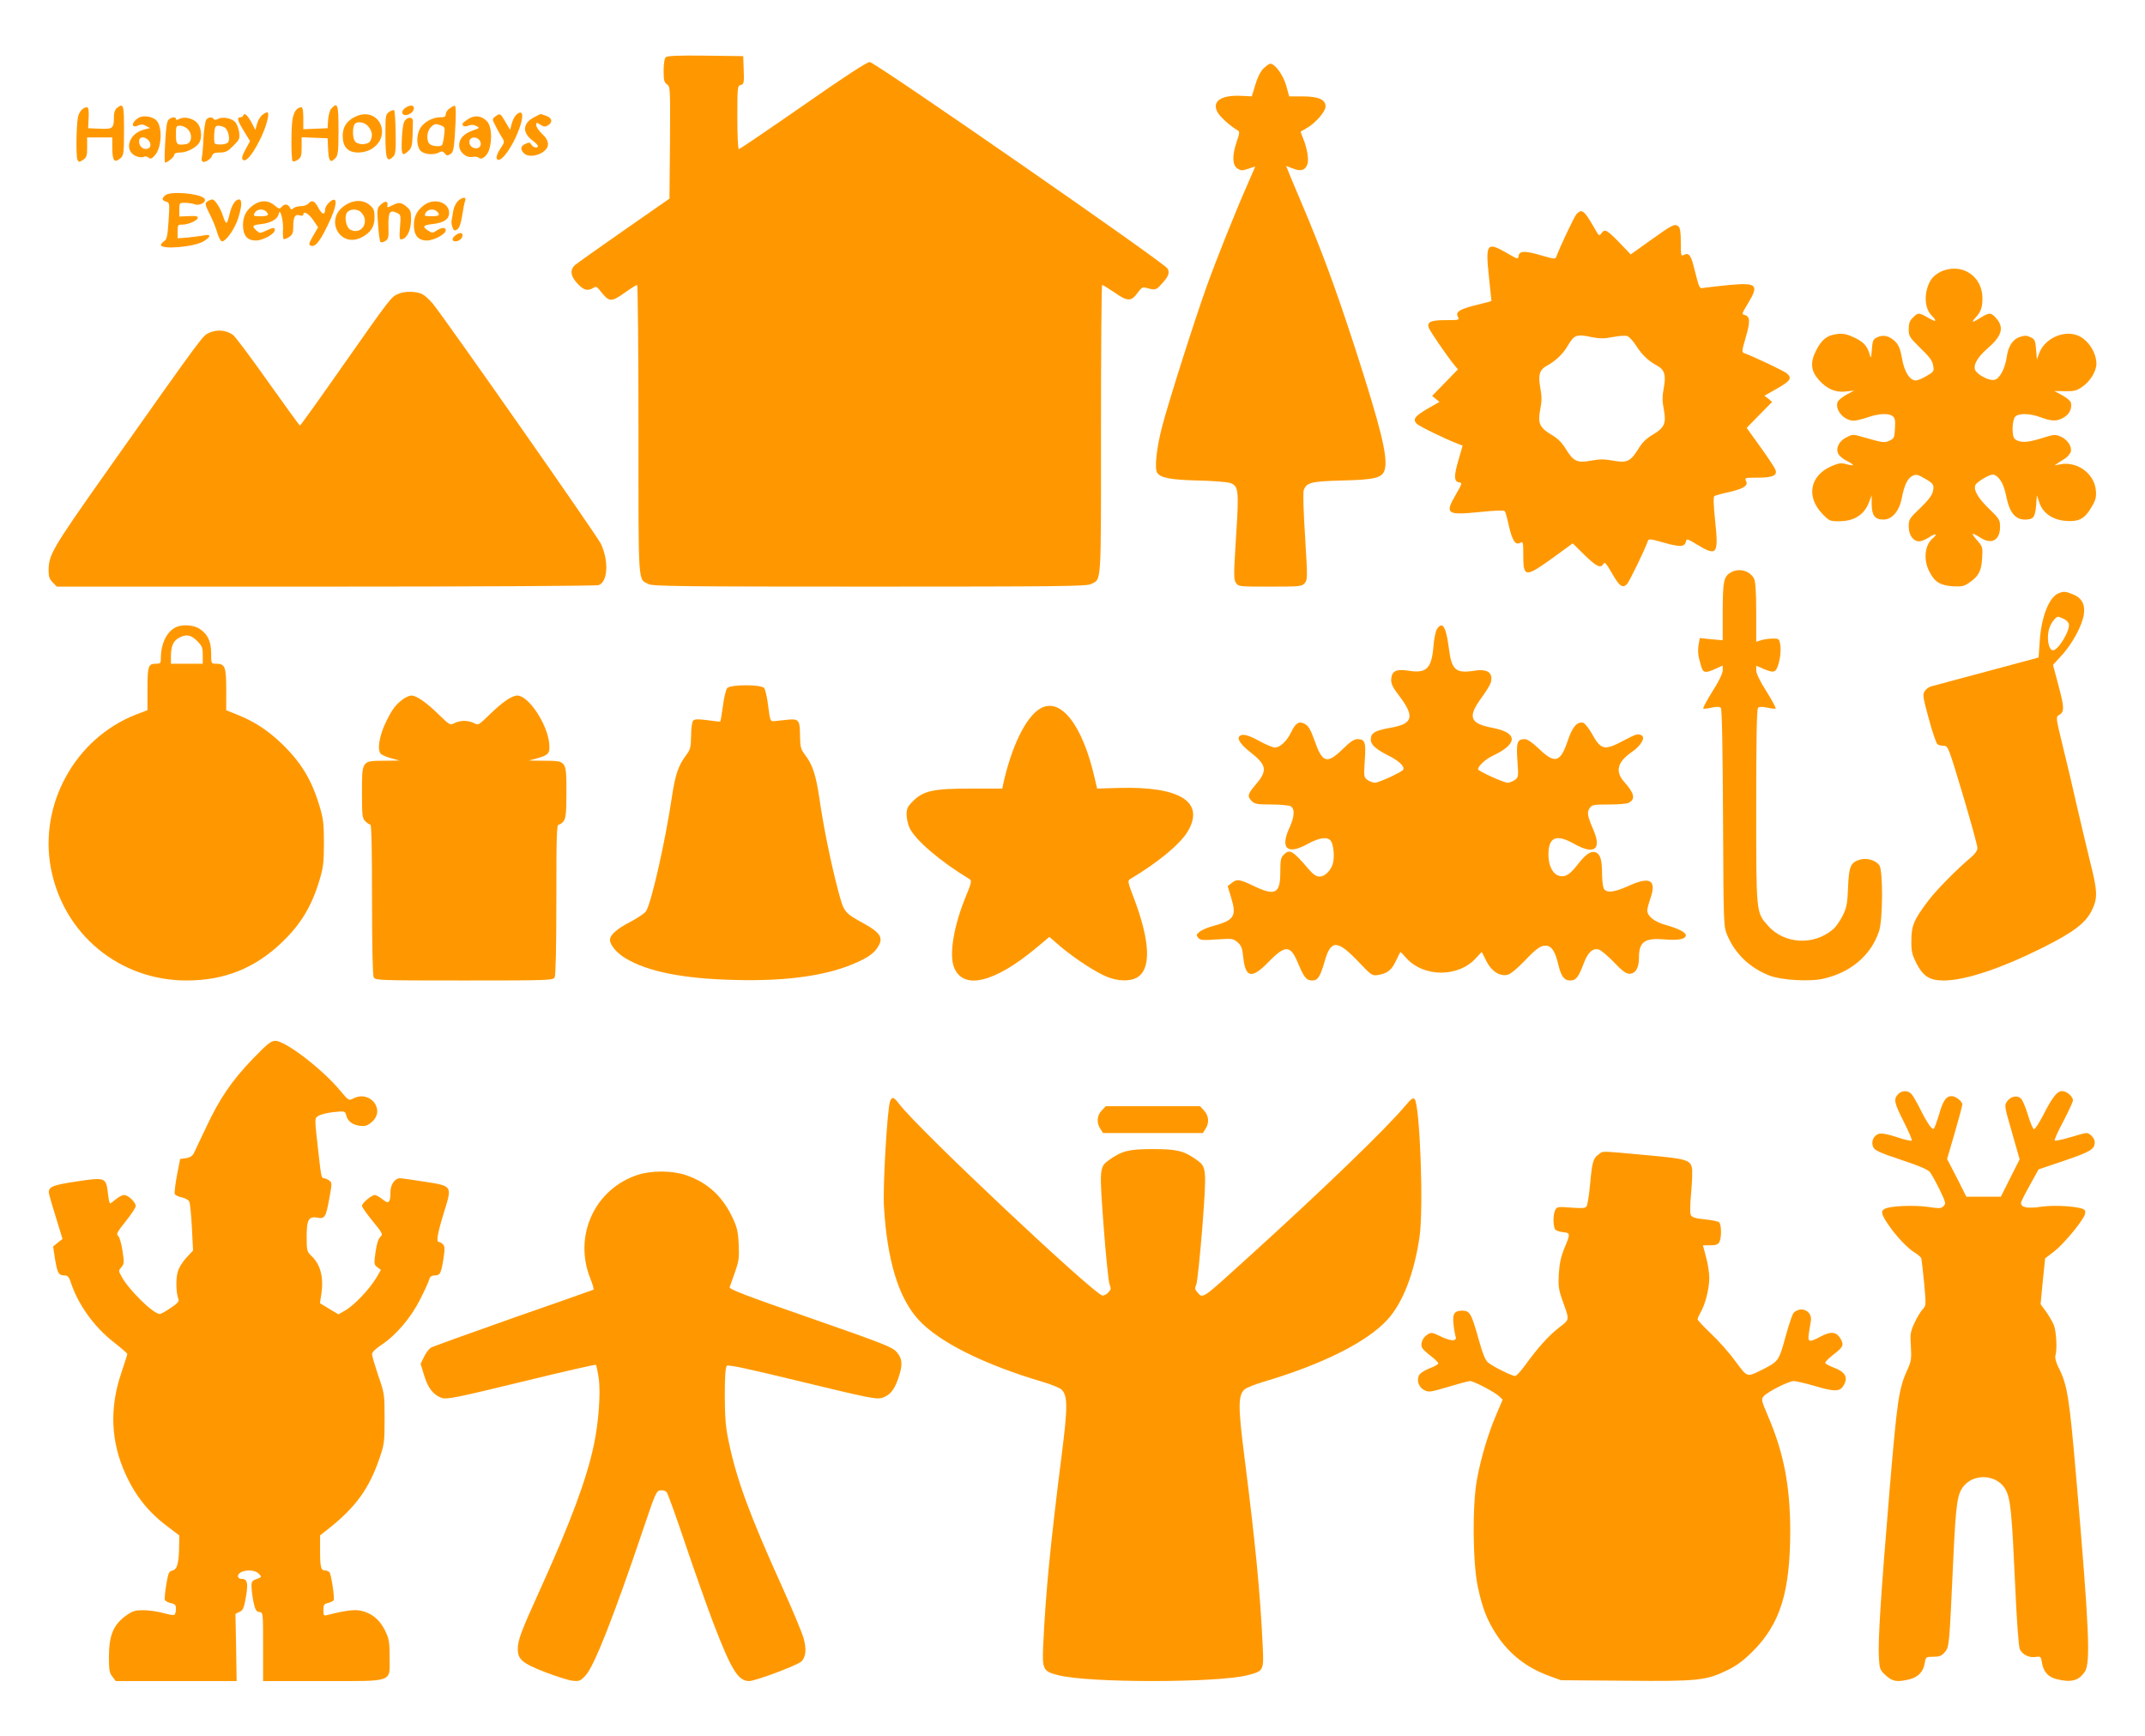 <?xml version="1.0" standalone="no"?>
<!DOCTYPE svg PUBLIC "-//W3C//DTD SVG 20010904//EN"
 "http://www.w3.org/TR/2001/REC-SVG-20010904/DTD/svg10.dtd">
<svg version="1.0" xmlns="http://www.w3.org/2000/svg"
 width="1280pt" height="1036pt" viewBox="0 0 1280 1036"
 preserveAspectRatio="xMidYMid meet">
<g transform="translate(0,1036) scale(0.1,-0.1)"
fill="#ff9800" stroke="none">
<path d="M3972 10018 c-7 -7 -12 -40 -12 -79 0 -57 3 -70 20 -82 20 -14 20
-23 18 -348 l-3 -334 -270 -188 c-148 -103 -280 -197 -292 -207 -34 -29 -29
-68 13 -112 37 -40 61 -46 94 -26 16 10 22 8 40 -15 56 -71 65 -72 150 -12 35
25 68 45 72 45 4 0 8 -388 8 -863 0 -948 -4 -889 60 -922 25 -13 194 -15 1320
-15 1126 0 1295 2 1320 15 64 33 60 -26 60 922 0 475 3 863 7 863 4 0 38 -21
75 -46 77 -54 99 -54 138 1 19 26 30 34 45 29 59 -17 63 -16 96 21 43 46 50
67 36 93 -19 34 -1747 1232 -1777 1232 -17 0 -147 -85 -398 -260 -206 -143
-378 -260 -383 -260 -5 0 -9 79 -9 189 0 182 1 189 20 194 19 5 21 12 18 89
l-3 83 -225 3 c-167 2 -229 -1 -238 -10z"/>
<path d="M7540 9952 c-18 -18 -37 -55 -49 -98 l-21 -69 -59 3 c-125 7 -183
-33 -144 -100 17 -29 77 -82 119 -106 12 -7 12 -16 -6 -67 -28 -82 -27 -140 4
-160 21 -14 28 -14 65 -2 22 8 41 14 41 12 0 -1 -21 -49 -46 -106 -70 -158
-186 -448 -242 -604 -79 -221 -230 -697 -268 -843 -33 -128 -45 -246 -29 -272
19 -31 81 -43 245 -47 91 -2 177 -9 192 -15 49 -18 52 -43 34 -320 -14 -226
-15 -254 -1 -275 15 -23 17 -23 204 -23 176 0 189 1 206 20 18 20 18 30 3 277
-10 154 -13 265 -8 279 17 45 44 52 225 57 207 5 246 16 259 68 18 75 -24 247
-180 729 -115 353 -195 571 -319 863 -51 119 -91 217 -90 217 1 0 19 -7 40
-15 45 -19 73 -12 86 23 11 28 0 97 -26 159 -8 20 -14 37 -13 38 2 1 19 11 40
23 52 32 108 97 108 127 0 41 -41 59 -135 60 l-82 0 -18 65 c-18 63 -67 130
-95 130 -6 0 -24 -13 -40 -28z"/>
<path d="M698 9716 c-11 -8 -18 -27 -18 -47 0 -76 -5 -80 -83 -77 l-71 3 3 63
c2 46 -1 62 -11 62 -24 -1 -46 -26 -53 -60 -10 -55 -12 -233 -3 -252 8 -17 10
-17 33 -2 22 14 25 24 25 75 l0 59 75 0 75 0 0 -54 c0 -86 11 -102 50 -69 18
16 20 30 20 165 0 155 -3 164 -42 134z"/>
<path d="M1977 9712 c-9 -9 -17 -40 -19 -67 l-3 -50 -72 -3 -73 -3 0 66 c0 45
-4 65 -12 65 -27 -1 -45 -27 -53 -75 -8 -53 -8 -233 1 -246 3 -5 16 -2 30 7
21 14 24 24 24 76 l0 59 78 -3 77 -3 3 -67 c3 -72 14 -84 45 -50 14 16 17 43
17 165 0 154 -5 171 -43 129z"/>
<path d="M2418 9716 c-36 -27 -12 -57 28 -35 28 15 33 49 7 49 -10 0 -26 -7
-35 -14z"/>
<path d="M2683 9713 c-13 -8 -23 -24 -23 -34 0 -15 -7 -19 -36 -19 -45 0 -100
-32 -119 -70 -22 -42 -19 -106 5 -130 22 -22 79 -27 111 -9 16 8 23 7 33 -6
11 -15 16 -15 33 -5 17 11 21 27 27 109 8 127 8 181 -1 180 -5 0 -18 -7 -30
-16z m-50 -102 c22 -9 23 -13 17 -60 -3 -28 -9 -54 -13 -57 -11 -11 -56 -7
-72 6 -22 18 -19 76 5 100 23 23 29 24 63 11z"/>
<path d="M2323 9693 c-22 -15 -23 -22 -23 -133 0 -150 8 -173 47 -134 13 13
16 38 14 142 -1 70 -5 130 -9 134 -4 3 -17 -1 -29 -9z"/>
<path d="M1565 9674 c-11 -8 -25 -31 -31 -52 l-10 -37 -22 42 c-24 45 -44 63
-50 45 -2 -7 -10 -12 -18 -12 -22 0 -17 -20 22 -83 l36 -59 -27 -50 c-20 -36
-24 -53 -16 -61 17 -17 55 26 101 117 39 77 63 166 44 166 -5 0 -18 -7 -29
-16z"/>
<path d="M3078 9672 c-9 -9 -20 -33 -25 -52 l-9 -35 -28 48 c-31 52 -32 53
-60 32 -20 -15 -20 -16 2 -58 11 -23 29 -54 38 -68 16 -25 16 -27 -11 -67 -15
-23 -25 -48 -21 -57 16 -43 101 73 140 193 24 72 12 102 -26 64z"/>
<path d="M2125 9666 c-54 -24 -80 -62 -80 -116 0 -67 31 -100 93 -100 28 0 57
8 79 21 127 79 44 255 -92 195z m74 -62 c23 -29 26 -55 11 -85 -13 -24 -72
-26 -91 -3 -14 17 -17 68 -6 97 10 27 62 22 86 -9z"/>
<path d="M3192 9663 c-72 -35 -78 -92 -17 -139 19 -14 35 -30 35 -35 0 -16
-29 -10 -39 8 -8 14 -13 15 -35 5 -30 -13 -33 -33 -10 -56 29 -30 107 -13 136
28 17 24 7 57 -27 87 -19 18 -35 41 -35 52 0 18 1 18 25 3 20 -13 28 -14 45
-4 30 19 25 44 -11 57 -18 6 -32 11 -33 11 -1 0 -16 -8 -34 -17z"/>
<path d="M835 9661 c-27 -12 -48 -38 -41 -50 5 -7 15 -7 30 0 17 8 30 8 47 -2
l24 -13 -35 -9 c-100 -25 -124 -140 -35 -163 13 -3 29 -3 35 1 6 4 17 1 26 -5
12 -10 19 -8 38 13 42 46 47 175 7 211 -22 20 -70 28 -96 17z m50 -137 c20
-20 16 -48 -8 -52 -25 -5 -47 16 -47 44 0 29 30 33 55 8z"/>
<path d="M2793 9649 c-18 -11 -33 -24 -33 -28 0 -16 13 -19 37 -10 16 6 31 5
46 -3 21 -11 20 -12 -18 -25 -56 -19 -85 -50 -85 -89 0 -42 42 -78 81 -70 14
3 31 0 36 -5 17 -17 52 12 63 51 18 64 12 136 -12 164 -32 36 -75 42 -115 15z
m67 -124 c18 -22 8 -50 -19 -50 -28 0 -47 25 -38 49 8 20 40 21 57 1z"/>
<path d="M1008 9648 c-12 -10 -17 -42 -22 -135 -4 -68 -5 -123 -1 -123 15 0
55 34 55 46 0 9 12 14 36 14 40 0 98 31 114 60 17 31 11 86 -10 113 -24 30
-78 44 -109 28 -14 -8 -21 -8 -21 -1 0 14 -23 13 -42 -2z m112 -58 c31 -31 25
-85 -10 -90 -54 -8 -60 -3 -60 55 0 52 1 55 25 55 14 0 34 -9 45 -20z"/>
<path d="M1231 9646 c-6 -8 -14 -58 -17 -112 -2 -55 -7 -106 -10 -116 -2 -9 0
-19 5 -22 14 -9 50 15 57 36 4 13 16 18 46 18 34 0 47 7 80 40 37 37 40 44 35
81 -3 22 -13 49 -23 60 -21 24 -75 34 -102 20 -14 -7 -23 -8 -27 -1 -9 14 -31
12 -44 -4z m112 -48 c20 -16 31 -68 18 -87 -8 -13 -61 -18 -78 -8 -5 3 -6 28
-5 56 4 45 7 51 26 51 12 0 30 -6 39 -12z"/>
<path d="M2418 9643 c-11 -13 -17 -45 -20 -110 -4 -100 1 -109 40 -73 18 17
22 33 24 90 1 39 2 78 2 87 1 24 -27 28 -46 6z"/>
<path d="M988 9196 c-24 -18 -23 -32 3 -39 21 -6 22 -9 15 -114 -6 -91 -10
-110 -26 -122 -11 -7 -20 -17 -20 -22 0 -30 200 -13 256 22 44 27 44 43 2 35
-18 -4 -61 -9 -95 -13 l-63 -5 0 41 c0 39 1 41 30 41 34 0 90 25 90 40 0 11
-8 13 -67 10 l-43 -2 0 41 c0 40 1 41 34 41 19 0 45 -4 58 -9 32 -12 78 18 55
37 -34 29 -198 42 -229 18z"/>
<path d="M2732 9160 c-11 -11 -24 -37 -27 -57 -3 -21 -8 -46 -10 -57 -2 -10 0
-29 5 -42 8 -21 12 -23 28 -13 13 8 22 33 30 83 6 40 14 80 18 89 9 24 -17 22
-44 -3z"/>
<path d="M1237 9158 c-15 -12 -14 -18 13 -73 17 -32 38 -83 46 -112 9 -30 21
-53 29 -53 23 0 74 71 95 134 23 70 26 116 7 116 -23 0 -44 -32 -57 -87 -6
-29 -15 -53 -19 -53 -4 0 -13 17 -19 38 -16 50 -49 102 -65 102 -7 0 -21 -6
-30 -12z"/>
<path d="M1962 9150 c-12 -12 -22 -29 -22 -40 0 -35 -19 -31 -40 10 -22 42
-39 50 -60 25 -7 -8 -27 -15 -44 -15 -18 0 -38 -6 -45 -12 -10 -11 -14 -10
-22 5 -12 21 -32 22 -49 2 -11 -13 -16 -12 -42 10 -37 31 -81 32 -124 3 -44
-30 -64 -68 -64 -121 0 -62 25 -92 77 -92 42 0 113 39 113 63 0 16 -12 15 -54
-5 -34 -16 -37 -16 -56 2 -29 27 -25 32 30 38 58 7 97 30 103 60 7 42 28 -33
26 -90 -2 -29 0 -55 3 -59 4 -3 18 2 32 11 22 15 26 25 26 64 0 57 11 75 39
66 12 -4 21 -2 21 4 0 25 31 8 59 -32 l29 -43 -30 -52 c-26 -45 -27 -53 -13
-58 25 -10 53 23 100 121 61 123 64 188 7 135z m-374 -52 c21 -21 13 -28 -33
-28 -43 0 -45 1 -35 20 12 22 49 27 68 8z"/>
<path d="M2052 9130 c-116 -84 -21 -252 106 -186 54 28 77 63 77 118 0 42 -4
53 -28 74 -41 35 -102 33 -155 -6z m102 -36 c56 -55 3 -140 -64 -104 -24 13
-36 71 -21 99 14 25 62 28 85 5z"/>
<path d="M2272 9139 c-22 -20 -23 -26 -16 -117 3 -54 10 -101 14 -105 4 -5 17
-3 29 5 19 12 21 21 19 86 -2 85 8 102 48 83 26 -12 27 -13 21 -87 -5 -65 -3
-75 10 -72 32 6 54 52 56 113 1 51 -2 60 -26 81 -33 28 -47 29 -88 8 -28 -14
-30 -14 -27 2 5 25 -15 27 -40 3z"/>
<path d="M2533 9138 c-44 -32 -63 -68 -63 -121 0 -61 25 -92 77 -92 43 0 113
38 113 61 0 19 -25 18 -55 -2 -23 -15 -27 -15 -50 0 -37 24 -31 33 26 39 68 8
99 29 99 67 0 62 -86 91 -147 48z m75 -40 c21 -21 13 -28 -33 -28 -43 0 -45 1
-35 20 12 22 49 27 68 8z"/>
<path d="M9408 9083 c-14 -15 -103 -204 -121 -255 -5 -15 -13 -14 -89 8 -98
29 -132 28 -136 -3 -3 -21 -6 -20 -71 18 -119 68 -127 57 -106 -143 8 -79 15
-144 15 -144 0 -1 -41 -12 -91 -24 -101 -25 -125 -41 -109 -71 10 -18 7 -19
-73 -19 -90 0 -113 -11 -101 -46 8 -21 103 -160 146 -214 l28 -34 -77 -79 -77
-79 22 -18 22 -18 -67 -38 c-82 -48 -95 -66 -68 -93 17 -16 175 -93 250 -121
l23 -9 -24 -83 c-29 -98 -28 -132 3 -136 20 -3 19 -6 -18 -70 -69 -118 -58
-127 141 -107 96 10 146 11 150 5 4 -6 15 -45 24 -88 21 -89 39 -116 67 -101
18 9 19 5 19 -74 0 -134 11 -135 185 -9 l110 80 70 -69 c72 -70 97 -82 113
-53 7 13 17 3 48 -51 48 -84 66 -97 93 -70 15 17 104 200 124 256 5 15 14 15
93 -8 99 -28 126 -27 134 4 5 21 7 20 70 -18 116 -70 126 -56 105 142 -10 95
-11 145 -5 149 6 4 45 15 88 24 89 21 116 39 101 67 -9 18 -5 19 69 19 93 0
122 14 105 51 -6 13 -46 74 -90 135 l-80 111 76 78 76 77 -23 19 -23 18 53 30
c103 57 115 73 81 103 -15 14 -204 103 -255 121 -15 5 -14 13 8 89 29 97 28
130 -3 138 -21 5 -20 7 18 70 67 111 53 124 -108 110 -59 -6 -125 -13 -145
-16 -41 -6 -33 -20 -72 130 -16 64 -30 80 -58 65 -17 -9 -18 -4 -18 74 0 64
-4 88 -15 97 -21 17 -37 9 -172 -88 l-112 -80 -61 64 c-79 82 -94 91 -113 63
-14 -20 -16 -18 -47 38 -39 68 -59 93 -75 93 -7 0 -19 -8 -27 -17z m93 -735
c46 -9 72 -9 123 1 35 7 74 10 86 6 12 -4 37 -31 55 -60 35 -54 71 -88 124
-117 44 -24 54 -56 39 -134 -9 -49 -9 -79 1 -129 15 -82 3 -108 -69 -150 -37
-22 -61 -46 -85 -86 -45 -72 -67 -83 -151 -67 -49 9 -79 9 -128 0 -84 -16
-106 -5 -151 67 -24 40 -48 64 -85 86 -72 42 -85 70 -69 151 10 50 10 77 1
128 -15 78 -5 110 39 134 51 28 96 70 123 117 40 68 53 73 147 53z"/>
<path d="M2718 8956 c-23 -17 -23 -36 0 -36 21 0 42 18 42 37 0 17 -20 16 -42
-1z"/>
<path d="M11595 8745 c-22 -8 -50 -27 -63 -42 -50 -63 -55 -173 -8 -222 38
-40 32 -46 -18 -17 -55 32 -61 32 -91 1 -19 -18 -25 -35 -25 -69 0 -42 4 -48
70 -113 54 -52 72 -76 76 -104 6 -34 4 -37 -39 -62 -25 -15 -54 -27 -65 -27
-36 0 -69 53 -82 132 -10 55 -19 78 -40 100 -35 34 -71 43 -107 26 -25 -12
-29 -19 -33 -73 -4 -53 -6 -57 -13 -30 -14 51 -37 76 -94 102 -42 20 -65 24
-100 20 -60 -7 -92 -32 -126 -99 -36 -70 -31 -121 16 -174 47 -54 100 -77 161
-70 l51 6 -47 -25 c-25 -14 -50 -34 -53 -46 -15 -47 40 -109 97 -109 14 0 51
9 83 20 67 23 123 26 149 7 14 -10 17 -25 14 -72 -3 -55 -5 -61 -32 -74 -31
-14 -36 -14 -165 23 -51 15 -57 15 -90 -2 -45 -21 -68 -64 -52 -98 5 -13 29
-33 52 -44 49 -25 47 -33 -4 -19 -30 8 -45 6 -87 -12 -129 -55 -154 -182 -56
-284 41 -43 45 -45 100 -45 91 0 152 39 180 116 l15 39 0 -56 c1 -65 20 -89
70 -89 52 0 95 50 110 130 16 80 35 118 66 132 20 9 31 6 69 -16 55 -32 59
-38 50 -79 -4 -21 -29 -54 -75 -98 -65 -62 -69 -68 -69 -110 0 -52 27 -89 63
-89 12 0 39 11 60 25 36 25 53 20 21 -6 -48 -40 -58 -128 -21 -199 31 -62 65
-83 140 -88 52 -3 67 0 96 20 58 39 75 71 79 147 4 65 3 70 -28 105 -18 20
-31 39 -28 41 2 2 21 -7 41 -20 69 -47 122 -21 122 61 0 42 -4 49 -64 107 -70
67 -97 117 -82 145 5 9 30 28 55 42 36 19 50 22 63 14 33 -20 52 -60 67 -134
18 -88 53 -130 109 -130 51 0 61 13 67 82 l5 63 15 -45 c21 -62 79 -102 158
-108 77 -6 113 13 152 81 26 43 30 60 27 100 -9 105 -117 180 -222 155 -33 -8
-35 -10 39 37 17 12 32 31 34 43 5 32 -23 71 -63 88 -31 13 -41 12 -116 -12
-82 -26 -127 -27 -156 -3 -19 16 -17 113 3 133 21 22 88 20 152 -4 66 -25 98
-25 139 0 32 19 48 52 41 87 -2 10 -25 30 -51 44 l-48 26 64 -1 c54 -1 70 3
104 27 47 33 83 92 83 138 -1 68 -52 145 -113 168 -86 33 -198 -21 -229 -108
l-13 -36 -5 60 c-4 53 -8 61 -33 73 -22 11 -35 11 -63 2 -43 -14 -70 -55 -79
-119 -9 -68 -42 -130 -72 -137 -26 -7 -82 18 -110 48 -25 28 0 80 64 136 88
75 104 126 57 181 -31 37 -43 38 -94 6 -49 -31 -60 -32 -33 -2 34 36 43 63 43
119 -1 127 -115 207 -235 163z"/>
<path d="M2375 8606 c-41 -18 -43 -20 -330 -429 -137 -196 -252 -356 -255
-356 -3 0 -88 117 -190 261 -102 144 -196 270 -210 280 -39 28 -94 34 -140 13
-42 -19 -20 11 -624 -843 -318 -451 -336 -482 -336 -579 0 -33 6 -50 25 -68
l24 -25 1605 0 c947 0 1615 4 1629 9 54 21 61 142 13 246 -21 46 -916 1324
-1003 1433 -19 23 -48 49 -63 57 -36 18 -105 19 -145 1z"/>
<path d="M10331 6946 c-45 -25 -50 -49 -51 -234 l0 -172 -69 6 -68 7 -7 -42
c-6 -41 -3 -66 16 -128 11 -38 25 -41 86 -13 l42 19 0 -29 c0 -18 -23 -65 -61
-125 -33 -53 -58 -99 -55 -102 2 -3 25 -1 50 5 33 7 48 6 55 -2 7 -8 11 -253
13 -657 3 -632 3 -645 24 -696 47 -113 135 -198 254 -244 70 -27 237 -37 318
-19 166 37 287 140 335 284 23 69 24 361 2 393 -23 32 -77 47 -120 33 -53 -18
-62 -41 -67 -166 -4 -96 -8 -119 -32 -167 -15 -31 -41 -68 -59 -83 -115 -97
-290 -87 -387 23 -71 81 -70 68 -70 713 0 394 3 579 11 587 7 7 25 7 55 1 25
-6 48 -8 50 -5 3 3 -22 49 -55 102 -38 59 -61 107 -61 125 l0 28 49 -21 c40
-16 53 -18 65 -8 20 17 37 104 30 152 -6 37 -8 39 -43 39 -20 0 -51 -4 -69 -9
l-32 -10 0 174 c0 114 -4 183 -12 200 -22 48 -88 68 -137 41z"/>
<path d="M12284 6820 c-56 -22 -103 -141 -112 -284 l-7 -99 -305 -82 c-168
-45 -317 -85 -332 -89 -15 -3 -34 -16 -42 -29 -14 -20 -12 -35 24 -166 21 -79
45 -148 52 -152 7 -5 24 -9 38 -9 25 0 28 -10 113 -292 48 -161 87 -304 87
-317 0 -15 -13 -35 -37 -55 -89 -75 -209 -197 -257 -261 -85 -112 -100 -148
-100 -236 -1 -65 4 -84 29 -135 42 -80 79 -104 164 -104 127 0 341 71 593 197
187 94 257 148 294 228 32 68 30 112 -12 277 -19 78 -55 229 -80 337 -24 108
-63 272 -86 365 -38 154 -40 169 -25 177 37 21 37 42 2 174 l-34 128 53 58
c61 66 122 178 131 243 9 59 -12 99 -65 120 -45 18 -55 19 -86 6z m30 -152
c14 -6 28 -19 31 -29 12 -35 -62 -159 -94 -159 -28 0 -41 83 -20 137 11 30 37
63 50 63 4 0 19 -5 33 -12z"/>
<path d="M1055 6620 c-57 -23 -94 -96 -95 -182 0 -35 -2 -38 -28 -38 -47 0
-52 -13 -52 -150 l0 -127 -70 -27 c-362 -142 -579 -536 -506 -918 75 -392 409
-668 809 -668 226 0 409 73 571 229 111 107 176 214 222 368 23 76 27 106 27
223 0 117 -4 147 -27 223 -47 157 -112 262 -228 373 -83 79 -161 129 -260 169
l-68 27 0 123 c0 137 -7 155 -61 155 -29 0 -29 0 -29 63 0 72 -22 116 -72 147
-34 21 -97 25 -133 10z m121 -84 c30 -30 34 -40 34 -85 l0 -51 -95 0 -95 0 0
44 c0 60 14 92 47 110 44 24 72 19 109 -18z"/>
<path d="M8575 6607 c-8 -13 -18 -59 -21 -103 -11 -132 -41 -163 -147 -146
-74 12 -101 -1 -105 -48 -2 -29 6 -48 53 -109 87 -117 75 -159 -51 -182 -101
-18 -124 -31 -124 -73 0 -29 31 -57 107 -95 61 -30 98 -66 86 -84 -9 -14 -145
-77 -168 -77 -11 0 -31 7 -44 16 -23 17 -23 20 -17 116 8 110 2 128 -44 128
-19 0 -44 -16 -88 -60 -94 -91 -121 -83 -169 55 -21 60 -35 83 -55 95 -36 20
-56 8 -84 -50 -25 -52 -66 -90 -96 -90 -12 0 -49 15 -82 33 -71 39 -106 50
-125 38 -24 -15 -2 -50 64 -102 94 -74 99 -107 30 -188 -50 -59 -54 -72 -25
-101 17 -17 33 -20 116 -20 52 0 104 -5 115 -10 27 -15 24 -63 -6 -128 -58
-125 -13 -165 109 -97 67 37 116 44 136 20 16 -19 24 -85 16 -128 -9 -46 -48
-87 -82 -87 -19 0 -37 12 -63 42 -98 115 -115 124 -151 88 -17 -17 -20 -33
-20 -104 0 -129 -30 -144 -161 -81 -84 40 -98 42 -130 16 l-23 -18 22 -73 c32
-107 16 -131 -109 -165 -31 -8 -67 -23 -80 -34 -21 -17 -22 -21 -9 -36 13 -15
26 -16 111 -10 92 6 98 5 124 -17 23 -20 28 -35 34 -90 13 -123 51 -130 149
-29 103 105 132 104 178 -6 35 -85 50 -103 85 -103 33 0 47 22 74 115 37 131
76 129 206 -8 74 -78 78 -80 114 -74 54 9 80 30 105 84 13 26 24 50 26 52 2 2
17 -13 34 -33 105 -119 315 -119 420 0 17 20 32 35 33 33 1 -2 13 -26 27 -54
30 -60 80 -92 126 -81 18 4 56 36 99 80 78 83 106 100 141 92 27 -7 46 -40 63
-111 17 -71 35 -95 71 -95 34 0 49 18 81 103 25 66 55 93 91 81 13 -4 53 -38
89 -75 48 -51 72 -69 92 -69 36 0 57 34 57 92 0 100 32 123 156 113 80 -7 124
2 124 25 0 17 -45 40 -116 60 -71 19 -114 53 -114 89 0 10 9 44 20 75 36 105
-5 128 -128 72 -90 -41 -136 -46 -152 -17 -5 11 -10 51 -10 90 0 82 -11 117
-40 126 -28 9 -59 -13 -106 -74 -46 -59 -73 -76 -109 -67 -39 10 -65 61 -65
126 0 106 46 126 154 65 119 -67 165 -34 115 82 -36 83 -40 105 -24 130 14 21
22 23 116 23 55 0 108 4 118 10 42 22 34 56 -25 123 -58 64 -44 120 46 182 50
34 79 83 58 96 -21 14 -33 11 -112 -31 -113 -60 -133 -55 -188 45 -19 33 -42
61 -51 63 -37 7 -64 -25 -92 -108 -43 -129 -76 -139 -169 -50 -43 41 -71 60
-88 60 -44 0 -51 -20 -43 -129 7 -96 6 -99 -16 -115 -13 -9 -32 -16 -43 -16
-23 0 -176 70 -176 80 0 19 45 61 88 81 151 71 151 137 0 166 -137 26 -152 64
-68 179 28 38 53 79 56 91 16 59 -19 84 -99 71 -110 -17 -135 4 -151 134 -17
130 -38 164 -71 115z"/>
<path d="M4339 6254 c-7 -9 -19 -56 -25 -106 -7 -49 -14 -91 -16 -93 -2 -1
-36 2 -76 8 -55 7 -76 7 -85 -2 -7 -7 -13 -45 -13 -91 -1 -67 -5 -83 -27 -112
-50 -67 -67 -117 -88 -256 -39 -263 -122 -629 -154 -679 -8 -12 -51 -41 -95
-64 -79 -41 -120 -77 -120 -107 0 -30 40 -78 92 -109 134 -81 347 -123 658
-130 316 -8 558 28 730 108 72 33 105 60 126 102 23 44 2 75 -86 124 -125 69
-123 67 -160 205 -42 161 -85 369 -110 542 -21 143 -41 204 -88 265 -24 32
-27 45 -28 114 -1 94 -7 100 -84 92 -30 -4 -64 -7 -75 -8 -17 -2 -21 8 -31 91
-6 50 -17 99 -24 107 -19 22 -202 22 -221 -1z"/>
<path d="M2404 6188 c-46 -36 -63 -59 -100 -134 -42 -85 -55 -172 -30 -193 8
-7 37 -19 63 -26 l48 -13 -97 -1 c-130 -1 -128 1 -128 -193 0 -135 2 -150 20
-168 11 -11 25 -20 30 -20 7 0 10 -155 10 -446 0 -288 4 -452 10 -465 10 -18
27 -19 540 -19 513 0 530 1 540 19 6 13 10 177 10 465 0 382 2 446 14 446 8 0
22 10 30 22 13 18 16 52 16 168 0 192 2 190 -128 191 l-97 1 48 13 c72 20 80
30 74 92 -12 116 -124 283 -190 283 -33 0 -89 -39 -167 -115 -63 -61 -66 -63
-90 -50 -14 8 -41 14 -60 14 -19 0 -46 -6 -60 -14 -24 -13 -27 -11 -90 50 -77
75 -134 115 -165 115 -12 0 -35 -10 -51 -22z"/>
<path d="M6205 6131 c-85 -51 -170 -228 -219 -451 l-5 -25 -188 0 c-224 0
-283 -13 -345 -75 -32 -32 -38 -44 -38 -80 0 -23 8 -58 17 -78 33 -73 183
-201 358 -307 15 -9 13 -19 -20 -100 -74 -178 -103 -353 -71 -429 56 -135 242
-89 494 122 l74 62 66 -57 c86 -73 214 -156 280 -182 62 -25 132 -27 172 -6
92 47 86 217 -17 485 -33 87 -35 95 -19 105 174 104 302 212 346 288 99 173
-49 265 -409 256 l-134 -4 -14 60 c-73 322 -206 491 -328 416z"/>
<path d="M1508 4042 c-125 -130 -198 -237 -278 -408 -34 -71 -66 -140 -73
-154 -9 -17 -23 -27 -47 -30 l-35 -5 -19 -97 c-10 -54 -16 -104 -13 -112 3 -7
21 -16 41 -20 20 -4 40 -15 45 -24 5 -9 12 -79 16 -155 l7 -138 -40 -43 c-24
-26 -46 -62 -52 -88 -12 -41 -9 -125 5 -160 5 -12 -7 -26 -47 -52 -29 -20 -58
-36 -64 -36 -39 0 -187 145 -230 226 -17 32 -17 34 0 53 17 19 18 27 7 98 -7
46 -18 83 -26 89 -13 10 -6 23 45 87 33 41 60 82 60 91 0 23 -45 66 -69 66
-11 0 -33 -11 -49 -25 -17 -14 -32 -25 -35 -25 -4 0 -9 27 -13 60 -11 95 -15
97 -186 71 -150 -22 -174 -33 -165 -76 2 -11 21 -76 42 -143 l38 -124 -28 -22
-28 -23 12 -79 c14 -82 21 -94 58 -94 16 0 25 -10 34 -37 43 -134 139 -268
255 -359 46 -36 84 -69 84 -72 0 -4 -16 -53 -35 -110 -73 -213 -64 -415 25
-609 63 -137 142 -232 263 -321 l57 -43 -1 -57 c-1 -107 -11 -145 -39 -152
-22 -5 -26 -14 -38 -85 -7 -43 -11 -84 -8 -91 3 -7 18 -15 35 -19 26 -5 31
-11 31 -35 0 -16 -4 -32 -10 -35 -5 -3 -35 2 -66 11 -31 9 -83 16 -116 17 -50
0 -65 -4 -101 -29 -81 -57 -107 -119 -107 -255 0 -72 3 -91 21 -113 l20 -26
361 0 360 0 -3 200 -4 201 25 12 c21 10 26 24 38 91 14 84 8 106 -29 106 -11
0 -19 7 -19 15 0 37 95 48 125 15 18 -19 17 -20 -13 -31 -28 -10 -32 -15 -31
-47 0 -21 6 -62 12 -92 10 -45 16 -56 35 -58 22 -3 22 -3 22 -208 l0 -204 354
0 c433 0 401 -11 401 142 0 93 -3 109 -28 161 -32 64 -79 103 -144 117 -35 8
-95 1 -195 -25 -27 -7 -28 -5 -28 29 0 31 4 37 28 42 15 4 30 11 33 16 7 11
-13 147 -24 166 -5 6 -16 12 -27 12 -25 0 -30 19 -30 120 l0 89 68 54 c147
120 225 228 284 399 31 89 33 100 33 243 0 147 -1 152 -38 258 -20 60 -37 117
-37 127 0 12 21 33 55 55 89 59 179 165 233 274 27 53 51 106 54 119 4 15 14
22 31 22 33 0 39 11 53 98 9 61 9 76 -3 88 -8 8 -19 14 -24 14 -17 0 -9 49 30
175 50 163 53 158 -119 185 -69 11 -133 20 -142 20 -32 0 -58 -37 -58 -82 0
-65 -11 -74 -47 -44 -17 14 -38 26 -46 26 -20 0 -77 -48 -77 -65 0 -7 29 -48
64 -91 60 -73 62 -79 46 -93 -12 -11 -22 -42 -29 -91 -10 -71 -9 -76 11 -91
l21 -16 -28 -48 c-39 -65 -129 -161 -182 -192 l-43 -25 -56 33 -55 34 8 50
c16 105 -4 181 -61 234 -24 23 -26 31 -26 112 0 103 12 123 64 114 44 -9 51 3
71 114 17 91 17 95 -1 108 -10 7 -24 13 -31 13 -15 0 -17 11 -33 155 -24 213
-24 202 2 218 12 8 53 18 90 22 66 6 67 6 74 -19 8 -35 36 -57 81 -63 32 -4
45 0 71 22 85 72 -9 193 -110 141 -26 -14 -28 -13 -78 47 -106 128 -327 297
-387 297 -25 0 -48 -18 -135 -108z"/>
<path d="M11326 3831 c-27 -30 -23 -50 34 -163 30 -59 52 -110 48 -113 -4 -4
-43 5 -88 20 -50 17 -90 25 -106 21 -33 -9 -51 -48 -36 -80 9 -20 38 -33 166
-76 109 -36 161 -58 173 -74 10 -13 36 -60 58 -105 36 -75 38 -82 23 -97 -14
-15 -26 -15 -93 -5 -80 12 -226 6 -257 -11 -27 -13 -22 -33 21 -96 47 -69 117
-143 159 -167 17 -11 34 -25 37 -32 2 -8 10 -74 17 -148 12 -132 12 -135 -9
-157 -12 -13 -34 -49 -49 -82 -24 -52 -26 -66 -21 -140 4 -71 2 -88 -19 -134
-54 -119 -62 -177 -109 -732 -52 -626 -69 -890 -63 -990 4 -68 6 -74 41 -106
40 -37 68 -42 143 -23 52 13 82 46 90 98 6 35 7 36 51 36 36 0 49 5 68 27 27
32 27 33 50 535 17 366 24 415 71 465 70 72 200 54 244 -33 28 -54 36 -141 55
-564 10 -224 21 -369 28 -385 16 -33 55 -52 94 -46 30 4 32 3 38 -34 9 -55 37
-86 89 -99 86 -21 131 -9 167 45 35 53 26 257 -51 1154 -42 486 -53 557 -106
661 -15 30 -22 58 -19 69 12 37 6 148 -9 184 -8 20 -30 57 -47 81 l-32 44 13
137 14 136 56 43 c51 40 151 158 178 211 6 11 7 26 3 33 -14 22 -174 34 -262
21 -79 -12 -119 -5 -119 23 0 7 24 54 53 106 l52 94 154 52 c155 53 181 68
181 110 0 24 -29 55 -50 55 -8 0 -52 -12 -98 -26 -46 -14 -87 -22 -91 -19 -3
4 20 56 52 115 31 60 57 116 57 124 0 24 -37 56 -64 56 -31 0 -58 -35 -116
-148 -23 -45 -47 -81 -53 -79 -6 2 -22 39 -35 83 -13 43 -31 87 -40 97 -21 24
-61 18 -84 -13 -18 -25 -18 -27 28 -186 l46 -161 -56 -111 -56 -112 -103 0
-103 0 -57 113 -58 112 46 157 c25 86 45 162 45 168 0 19 -40 50 -63 50 -34 0
-52 -25 -77 -113 -13 -43 -27 -80 -31 -82 -10 -7 -40 36 -82 121 -20 40 -43
79 -52 88 -22 22 -58 20 -79 -3z"/>
<path d="M5311 3788 c-16 -45 -44 -509 -36 -628 19 -321 87 -544 206 -674 121
-133 392 -268 741 -371 48 -14 97 -34 109 -43 41 -34 42 -99 4 -397 -67 -530
-95 -813 -110 -1136 -6 -140 -1 -151 90 -174 181 -47 952 -46 1130 0 96 25 97
27 90 174 -15 321 -43 608 -110 1136 -38 298 -37 363 4 397 12 9 61 29 109 43
352 104 620 238 741 371 92 100 160 276 192 495 25 172 2 790 -30 822 -9 9
-22 -1 -53 -38 -114 -137 -494 -503 -933 -901 -290 -263 -275 -253 -310 -214
-15 16 -16 24 -6 47 6 16 22 170 36 343 26 348 25 357 -33 399 -78 55 -118 65
-262 65 -144 0 -184 -10 -262 -65 -58 -42 -58 -50 -32 -399 13 -173 29 -327
35 -343 10 -23 9 -31 -6 -47 -10 -11 -25 -20 -35 -20 -45 0 -1105 997 -1214
1143 -33 43 -43 46 -55 15z"/>
<path d="M6575 3735 c-29 -28 -33 -74 -9 -110 l16 -25 298 0 298 0 16 25 c23
35 20 78 -9 109 l-24 26 -281 0 -281 0 -24 -25z"/>
<path d="M9542 3474 c-35 -24 -41 -44 -53 -176 -6 -67 -16 -129 -22 -137 -9
-10 -30 -11 -93 -6 -76 6 -83 5 -93 -14 -15 -27 -14 -106 2 -119 6 -6 28 -12
47 -14 41 -4 42 -9 4 -98 -19 -47 -28 -88 -32 -150 -4 -74 -1 -95 22 -160 43
-120 45 -110 -22 -162 -61 -48 -123 -116 -202 -225 -25 -34 -51 -63 -59 -63
-17 0 -128 54 -159 79 -18 13 -33 49 -59 142 -42 151 -52 169 -97 169 -48 0
-60 -19 -52 -84 3 -30 9 -61 12 -70 11 -29 -26 -30 -86 -1 -56 27 -60 27 -84
11 -28 -18 -42 -57 -29 -79 4 -8 28 -30 52 -48 25 -19 44 -39 44 -44 -1 -6
-25 -19 -54 -30 -31 -12 -56 -29 -62 -42 -14 -32 0 -71 32 -87 26 -14 37 -12
142 19 63 19 122 35 131 35 22 0 147 -65 174 -91 l21 -20 -38 -89 c-48 -112
-91 -255 -115 -385 -29 -153 -26 -502 5 -644 27 -128 56 -201 115 -290 75
-112 177 -191 307 -239 l74 -27 385 -3 c436 -4 481 1 610 64 55 27 96 58 151
113 163 164 222 354 222 721 -1 267 -39 464 -134 684 -39 92 -40 98 -24 116
25 27 149 90 179 90 14 0 73 -14 131 -31 119 -35 147 -33 170 11 23 44 4 75
-59 99 -27 10 -52 23 -54 29 -2 6 19 27 45 47 63 48 68 59 46 98 -25 42 -57
45 -118 13 -69 -37 -79 -35 -71 17 3 23 9 56 12 74 11 60 -58 94 -103 50 -7
-7 -28 -70 -48 -142 -39 -143 -42 -148 -135 -195 -98 -49 -90 -51 -165 49 -36
50 -102 124 -146 165 -43 41 -79 79 -79 85 0 5 9 25 19 43 27 45 51 141 51
203 0 28 -8 84 -19 123 l-19 72 44 0 c33 0 46 5 54 19 14 27 13 106 -2 119 -7
5 -46 13 -86 17 -54 5 -75 12 -82 25 -6 11 -5 61 2 137 6 66 8 132 4 147 -11
46 -37 53 -283 75 -275 25 -244 24 -271 5z"/>
<path d="M3808 3351 c-259 -83 -388 -365 -285 -620 14 -34 22 -63 18 -66 -4
-2 -219 -78 -478 -168 -258 -91 -480 -171 -492 -178 -12 -8 -30 -32 -41 -55
l-20 -41 21 -69 c23 -77 56 -118 106 -135 30 -9 84 1 474 96 242 59 442 105
445 102 3 -3 11 -40 17 -83 12 -86 -1 -262 -29 -394 -43 -205 -140 -464 -317
-855 -118 -260 -137 -310 -137 -364 0 -62 26 -84 161 -137 67 -26 141 -49 165
-52 40 -4 47 -2 78 31 52 55 171 359 349 887 68 202 74 215 98 218 14 2 31 -3
37 -11 7 -7 57 -147 112 -310 55 -163 130 -374 166 -469 109 -284 149 -348
215 -348 36 0 284 93 310 116 28 25 33 74 14 141 -9 32 -67 171 -129 308 -191
422 -270 636 -317 861 -19 88 -23 141 -24 276 0 114 4 171 12 179 8 8 117 -15
450 -96 388 -94 442 -105 474 -96 48 14 75 46 99 116 28 82 26 117 -9 158 -27
30 -74 49 -516 203 -383 133 -485 172 -481 184 3 8 17 49 32 90 23 66 26 86
22 167 -4 79 -10 102 -40 165 -61 125 -149 204 -276 247 -79 27 -203 28 -284
2z"/>
</g>
</svg>
